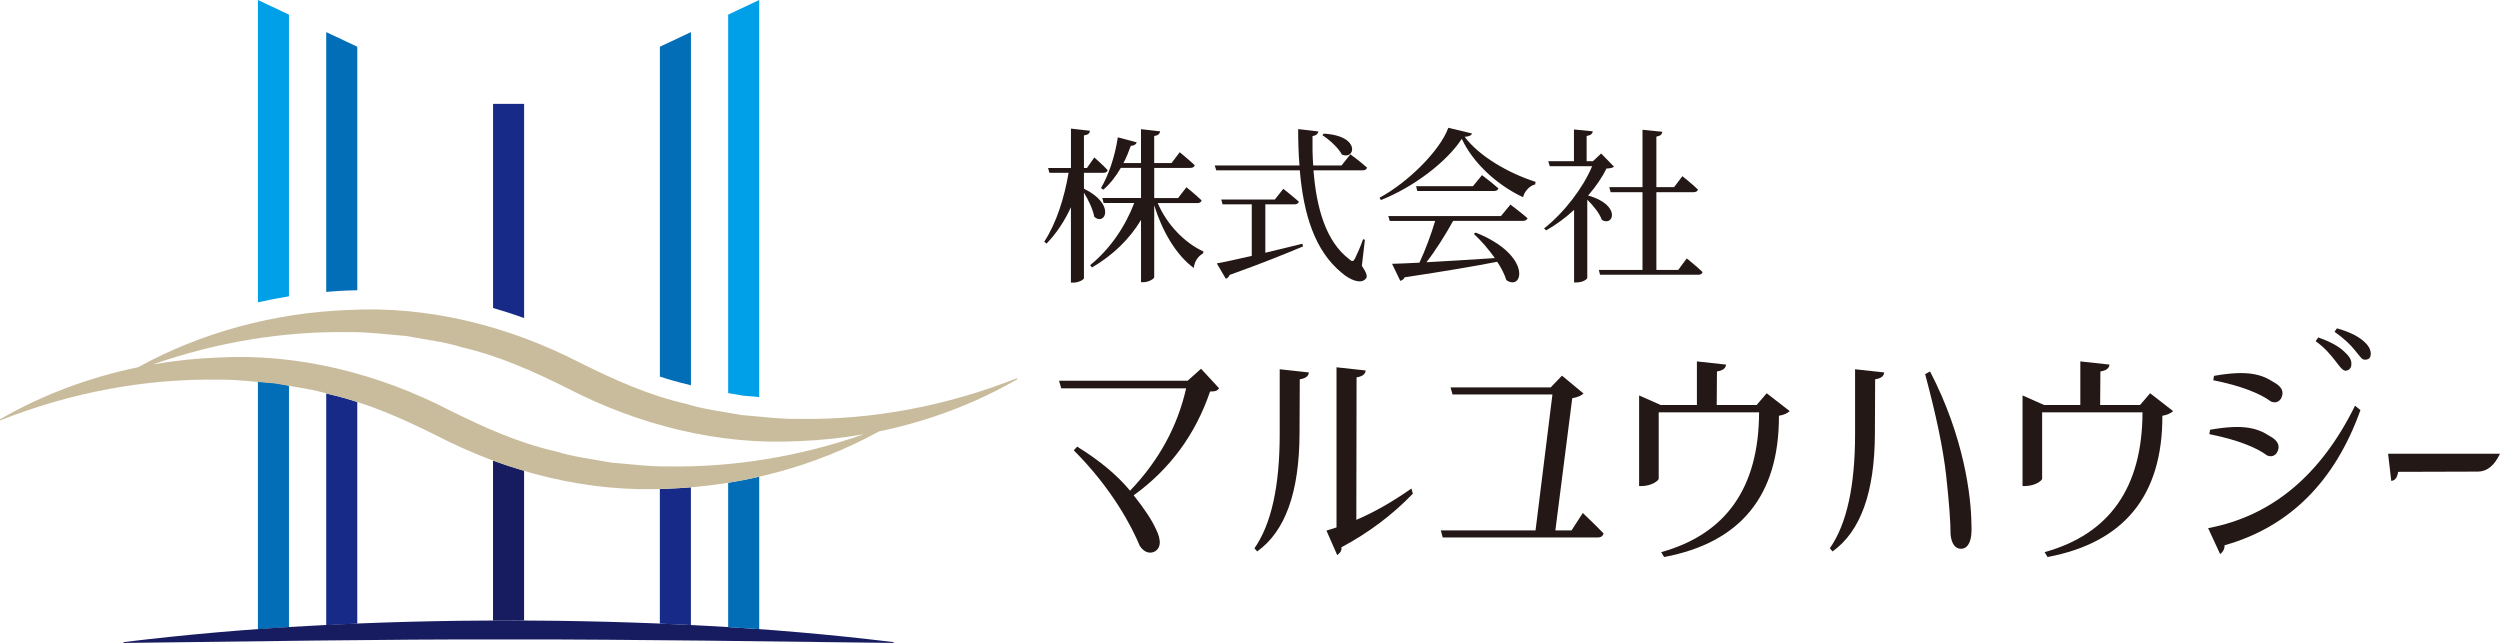 <?xml version="1.0" encoding="UTF-8"?>
<svg id="_レイヤー_1" data-name="レイヤー_1" xmlns="http://www.w3.org/2000/svg" viewBox="0 0 738.92 190.02">
  <defs>
    <style>
      .cls-1 {
        fill: #231815;
      }

      .cls-2 {
        fill: #00a0e9;
      }

      .cls-3 {
        fill: #c9bc9c;
      }

      .cls-4 {
        fill: #171c61;
      }

      .cls-5 {
        fill: #172a88;
      }

      .cls-6 {
        fill: #036eb8;
      }
    </style>
  </defs>
  <g>
    <path class="cls-1" d="M323.44,64.1c-.4-2.22-1.78-5.08-3.06-7.15v25.25c0,.44-1.58,1.33-3.06,1.33h-.79v-22.29c-1.82,3.99-4.19,7.64-7.2,10.75l-.69-.54c3.65-5.62,5.97-13.12,7.2-20.37h-5.67l-.39-1.43h6.76v-11.64l5.62.64c-.1.74-.49,1.18-1.78,1.38v9.62h.89l2.17-3.11s2.51,2.17,3.94,3.75c-.1.54-.59.79-1.28.79h-5.72v4.69c9.52,4.68,6.21,11.09,3.06,8.33ZM335.22,60.01h-9.02l-.39-1.48h11.44v-8.92h-5.97c-1.48,2.56-3.21,4.78-5.18,6.46l-.69-.49c2.22-3.7,4.14-9.32,4.98-14.99l5.57,1.48c-.15.59-.74.99-1.73,1.04-.64,1.77-1.33,3.5-2.17,5.08h5.18v-10.01l5.67.64c-.15.69-.49,1.18-1.77,1.38v7.99h5.13l2.42-3.2s2.76,2.27,4.44,3.85c-.15.54-.64.79-1.33.79h-10.65v8.92h7.05l2.47-3.21s2.81,2.27,4.49,3.9c-.15.54-.64.79-1.28.79h-11.69c2.66,6.26,7.89,11.74,13.51,14.3l-.1.54c-1.68,1.04-2.51,2.41-2.76,4.34-5.33-3.9-9.42-11.14-11.69-18.54v21.25c0,.49-1.68,1.48-3.11,1.48h-.79v-18.39c-3.4,5.67-8.33,10.45-14.5,14.05l-.54-.69c5.87-4.73,10.4-11.44,13.02-18.34Z"/>
    <path class="cls-1" d="M384.09,48.91c-.3-3.45-.39-7.05-.39-10.75l5.97.69c-.1.59-.54,1.18-1.73,1.38-.05,2.91,0,5.82.2,8.68h8.38l2.61-3.3s3.11,2.27,4.93,3.95c-.15.54-.64.79-1.33.79h-14.5c.84,11.04,3.65,21.1,10.65,26.33.74.69,1.08.64,1.58-.2.64-1.28,1.73-3.75,2.42-5.77l.54.15-.89,7.69c1.48,2.27,1.73,3.25,1.13,3.85-1.53,1.77-4.88.15-7.05-1.73-8.04-6.56-11.34-17.41-12.43-30.33h-24.7l-.44-1.43h25.05ZM369.98,75.64v-15.24h-8.63l-.39-1.43h15.83l2.52-3.16s2.81,2.22,4.59,3.8c-.15.54-.64.79-1.33.79h-8.58v14.3c3.4-.79,7.15-1.73,10.95-2.66l.2.79c-5.03,2.12-11.93,4.93-21.7,8.43-.2.54-.64.99-1.13,1.13l-2.66-4.54c2.17-.39,5.87-1.18,10.35-2.22ZM396.61,45.66c-1.04-1.97-3.7-4.39-5.77-5.72l.44-.44c11.14.64,9.22,7.99,5.33,6.16Z"/>
    <path class="cls-1" d="M428.07,37.77l7,1.68c-.2.59-.84.89-2.17.99,4.39,5.82,12.97,10.75,20.96,13.31l-.1.74c-1.87.49-3.21,2.22-3.6,3.8-7.79-3.65-14.84-10.21-18.1-17.26-4.49,6.9-14.4,14.35-23.92,18.1l-.39-.69c8.43-4.54,17.9-13.96,20.32-20.66ZM451.49,64.49c-.15.54-.69.79-1.38.79h-20.61c-2.22,4.04-5.23,8.83-7.89,12.23,5.67-.3,12.72-.74,20.22-1.23-1.87-2.66-4.14-5.23-6.21-7.15l.54-.39c16.86,6.71,14,17.51,9.07,14.05-.54-1.73-1.48-3.6-2.71-5.42-6.51,1.28-15.24,2.76-27.32,4.59-.29.59-.84.94-1.33,1.04l-2.42-5.03c1.97-.05,4.73-.15,8.09-.34,1.68-3.55,3.55-8.58,4.64-12.33h-13.41l-.44-1.43h33.29l2.81-3.4s3.11,2.32,5.08,4.04ZM435.37,55.02l2.66-3.25s2.96,2.22,4.83,3.9c-.1.54-.64.79-1.33.79h-22.63l-.35-1.43h16.82Z"/>
    <path class="cls-1" d="M474.82,49.8c-1.28,2.66-3.16,5.37-5.42,7.99,9.86,2.76,7.54,9.32,4.04,7.2-.64-1.92-2.52-4.24-4.29-5.97v23.13c0,.35-1.28,1.33-3.21,1.33h-.69v-21.45c-2.56,2.37-5.37,4.44-8.28,6.07l-.59-.59c5.97-4.68,11.59-12.08,14.2-18.39h-12.52l-.44-1.48h7.59v-9.37l5.57.54c-.1.69-.54,1.18-1.82,1.38v7.45h1.87l2.42-2.27,3.8,3.9c-.44.35-1.08.49-2.22.54ZM485.47,79.78v-22.98h-9.42l-.39-1.48h9.81v-16.96l5.87.59c-.1.74-.54,1.23-1.77,1.43v14.94h5.23l2.46-3.25s2.86,2.27,4.59,3.94c-.1.54-.59.79-1.28.79h-11v22.98h6.46l2.52-3.4s2.96,2.37,4.68,4.04c-.15.54-.64.79-1.28.79h-29.04l-.34-1.43h12.92Z"/>
    <path class="cls-1" d="M336.84,161.25c-2.32-5.57-8.11-16.79-19.47-28.15l1.01-1.09c6.66,4.12,11.87,8.47,15.56,12.95q0,.07.07.07c8.54-8.9,14.04-19.03,16.57-30.25h-36.91l-.65-2.24h37.99l3.98-3.55,5.35,5.79c-.58.65-.87.94-2.68.94-4.34,12.74-11.87,22.94-22.58,30.68,3.11,3.91,5.28,7.16,6.51,9.84,1.81,3.55,1.52,5.93-.51,6.88-1.45.58-3.04.07-4.27-1.88Z"/>
    <path class="cls-1" d="M378.24,128.32v-19.18l8.61.94c-.07.94-.72,1.74-2.68,2.03l-.07,16.14c-.07,17.22-4.2,28.8-12.52,34.74l-.8-.94c4.99-7.16,7.46-18.38,7.46-33.72ZM392.06,156.83l2.97-.94v-47.33l8.61.94c-.07.94-.72,1.74-2.68,2.03l-.07,42.12c5.28-2.24,10.71-5.36,16.28-9.26l.43,1.52c-6.08,6.3-13.1,11.58-21.13,15.85.22,1.09-.58,1.81-1.23,2.32l-3.18-7.24Z"/>
    <path class="cls-1" d="M425.85,156.76h28.01l4.99-40.16h-29.53l-.58-2.1h29.6l3.33-3.47,6.37,5.28c-.51.51-1.74,1.16-3.26,1.37h-.07l-4.99,39.08h4.78l3.33-5.14c2.32,2.32,2.97,2.75,6.15,6.08-.29.8-.8,1.16-1.74,1.16h-45.81l-.58-2.1Z"/>
    <path class="cls-1" d="M490.98,163.2c19.25-5.36,28.88-19.11,28.95-41.32h-29.67v19.61c-.07.36-.51.8-1.45,1.3-.94.51-2.1.8-3.4.87h-.94v-26.78l6.37,2.82h10.71v-12.88l8.61.94c-.07.94-.72,1.74-2.68,2.03l-.07,9.91h11.8l2.97-3.47,6.8,5.28c-.51.51-1.66,1.16-3.18,1.37.07,23.59-11.29,37.49-33.94,41.76l-.87-1.45Z"/>
    <path class="cls-1" d="M540.85,162.04c4.99-7.16,7.45-18.38,7.45-33.72v-19.18l8.61.94c-.07.94-.72,1.74-2.68,2.03l-.07,16.14c-.07,17.22-4.2,28.8-12.52,34.74l-.8-.94ZM576.53,158.06c0-3.69-.43-9.48-1.3-17.44-.87-7.89-2.97-17.95-6.22-30.03l1.45-.8c10.06,19.32,12.16,36.98,12.23,45.16.15,2.46-.07,4.27-.65,5.5-.58,1.23-1.45,1.81-2.61,1.74-1.52-.07-2.61-1.45-2.89-4.12Z"/>
    <path class="cls-1" d="M604.31,163.2c19.25-5.36,28.88-19.11,28.95-41.32h-29.67v19.61c-.07.36-.51.8-1.45,1.3-.94.51-2.1.8-3.4.87h-.94v-26.78l6.37,2.82h10.71v-12.88l8.61.94c-.07.94-.72,1.74-2.68,2.03l-.07,9.91h11.8l2.97-3.47,6.8,5.28c-.51.51-1.67,1.16-3.18,1.37.07,23.59-11.29,37.49-33.94,41.76l-.87-1.45Z"/>
    <path class="cls-1" d="M696.08,119.92l1.59,1.3c-7.6,21.2-20.99,34.52-40.17,39.95.07,1.09-.51,2.03-1.3,2.6l-3.55-7.67c18.82-3.55,33.29-15.63,43.42-36.18ZM653.23,127.02c9.84-1.74,13.97-.51,17.66,1.88,2.53,1.37,3.11,2.97,2.17,4.78-.65,1.09-1.74,1.45-2.97.94-3.11-2.32-8.68-4.63-17.08-6.3l.22-1.3ZM654.39,111.09c9.84-1.74,13.97-.51,17.66,1.88,2.53,1.37,3.11,2.97,2.17,4.78-.65,1.09-1.74,1.45-2.97.94-3.11-2.32-8.68-4.63-17.08-6.3l.22-1.3ZM685.22,99.73c3.4,1.23,5.93,2.53,7.67,4.2,1.52,1.37,2.17,2.46,2.1,3.69,0,1.16-.65,1.88-1.74,1.96-.94-.07-1.81-1.38-2.97-2.89-1.37-1.74-3.04-3.84-5.86-5.86l.8-1.09ZM697.6,105.45c-.51-.58-1.01-1.23-1.66-2.03-1.23-1.52-2.97-3.26-5.93-5.36l.72-1.01c3.4.94,5.93,2.17,7.6,3.55,1.66,1.38,2.39,2.61,2.39,3.98,0,1.16-.58,1.74-1.74,1.74-.51,0-.94-.29-1.37-.87Z"/>
    <path class="cls-1" d="M705.85,134.11h33.07c-1.66,3.47-3.76,5.21-6.44,5.28l-23.67.07c-.29,1.95-1.08,2.6-2.03,2.68l-.94-8.03Z"/>
  </g>
  <path class="cls-6" d="M203.38,113.65c.28.09.56.15.84.23V9.49l-9.18,4.32v97.5c2.74.9,5.52,1.7,8.34,2.34"/>
  <path class="cls-2" d="M219.57,116.94c1.61.12,3.22.27,4.83.43V0l-9.18,4.32v111.86c1.45.24,2.9.48,4.35.75"/>
  <path class="cls-5" d="M154.91,94.02V30.7h-9.18v60.33c3.07.89,6.14,1.87,9.18,2.98"/>
  <path class="cls-2" d="M85.41,87.58V4.32l-9.18-4.32v89.36c3.03-.68,6.09-1.29,9.18-1.78"/>
  <path class="cls-6" d="M102.99,85.86c.85-.05,1.74-.04,2.61-.07V13.81l-9.18-4.32v76.79c2.18-.18,4.37-.35,6.57-.43"/>
  <path class="cls-6" d="M85.41,185.36v-71.41c-1.45-.24-2.9-.48-4.35-.75-1.61-.12-3.22-.28-4.83-.43v73.19c3.06-.22,6.12-.41,9.18-.59"/>
  <path class="cls-5" d="M105.6,184.31v-65.48c-2.73-.9-5.52-1.7-8.34-2.34-.28-.09-.56-.15-.84-.23v68.5c3.06-.16,6.12-.32,9.18-.44"/>
  <path class="cls-4" d="M150.31,183.38c1.53,0,3.06.03,4.59.04v-44.29c-3.07-.89-6.14-1.88-9.18-2.98v47.28c1.53,0,3.06-.03,4.59-.04"/>
  <path class="cls-4" d="M264.11,189.79c-18.46-2.24-37.02-3.86-55.62-4.83-19.37-1.09-38.77-1.53-58.18-1.59-19.41.05-38.81.49-58.18,1.58-18.6.97-37.16,2.59-55.62,4.84v.24c38.03-.42,75.89-1.12,113.8-1.03,19.33-.04,38.66.16,58,.35l55.8.68v-.23Z"/>
  <path class="cls-5" d="M197.54,144.44c-.83.04-1.67.06-2.51.09v39.79c3.06.13,6.12.29,9.18.44v-40.73c-2.22.18-4.45.33-6.67.41"/>
  <path class="cls-6" d="M215.22,142.69v42.68c3.06.19,6.12.37,9.18.59v-45.06c-3.04.69-6.1,1.29-9.18,1.79"/>
  <path class="cls-3" d="M300.63,111.77c-20.75,8.21-42.81,12.4-64.62,12.04-5.64.09-11.22-.71-16.81-1.13-5.51-1.04-11.1-1.64-16.45-3.33-10.93-2.47-21.18-7.11-31.17-12.06-21.03-10.88-44.89-16.96-68.49-15.67-21.86.79-43.45,6.56-62.3,16.93-14.38,2.97-28.22,8.12-40.78,15.37v.35c20.74-8.22,42.81-12.41,64.62-12.05,5.64-.09,11.22.71,16.81,1.13,5.51,1.04,11.1,1.64,16.45,3.33,10.93,2.49,21.19,7.1,31.17,12.07,21.03,10.89,44.89,16.97,68.49,15.68,21.85-.79,43.43-6.55,62.27-16.92,14.39-2.97,28.24-8.13,40.81-15.39v-.35ZM197.46,137.86c-5.64.09-11.22-.71-16.81-1.13-5.51-1.04-11.1-1.64-16.45-3.33-10.93-2.47-21.18-7.1-31.17-12.06-21.03-10.88-44.89-16.96-68.49-15.67-6.49.24-12.96.93-19.33,2.04,18.77-6.56,38.47-9.86,57.96-9.54,5.64-.09,11.22.71,16.81,1.13,5.51,1.04,11.1,1.64,16.45,3.33,10.93,2.49,21.19,7.1,31.17,12.07,21.03,10.89,44.89,16.97,68.49,15.68,6.45-.23,12.88-.92,19.22-2.02-18.74,6.53-38.39,9.82-57.84,9.49"/>
</svg>